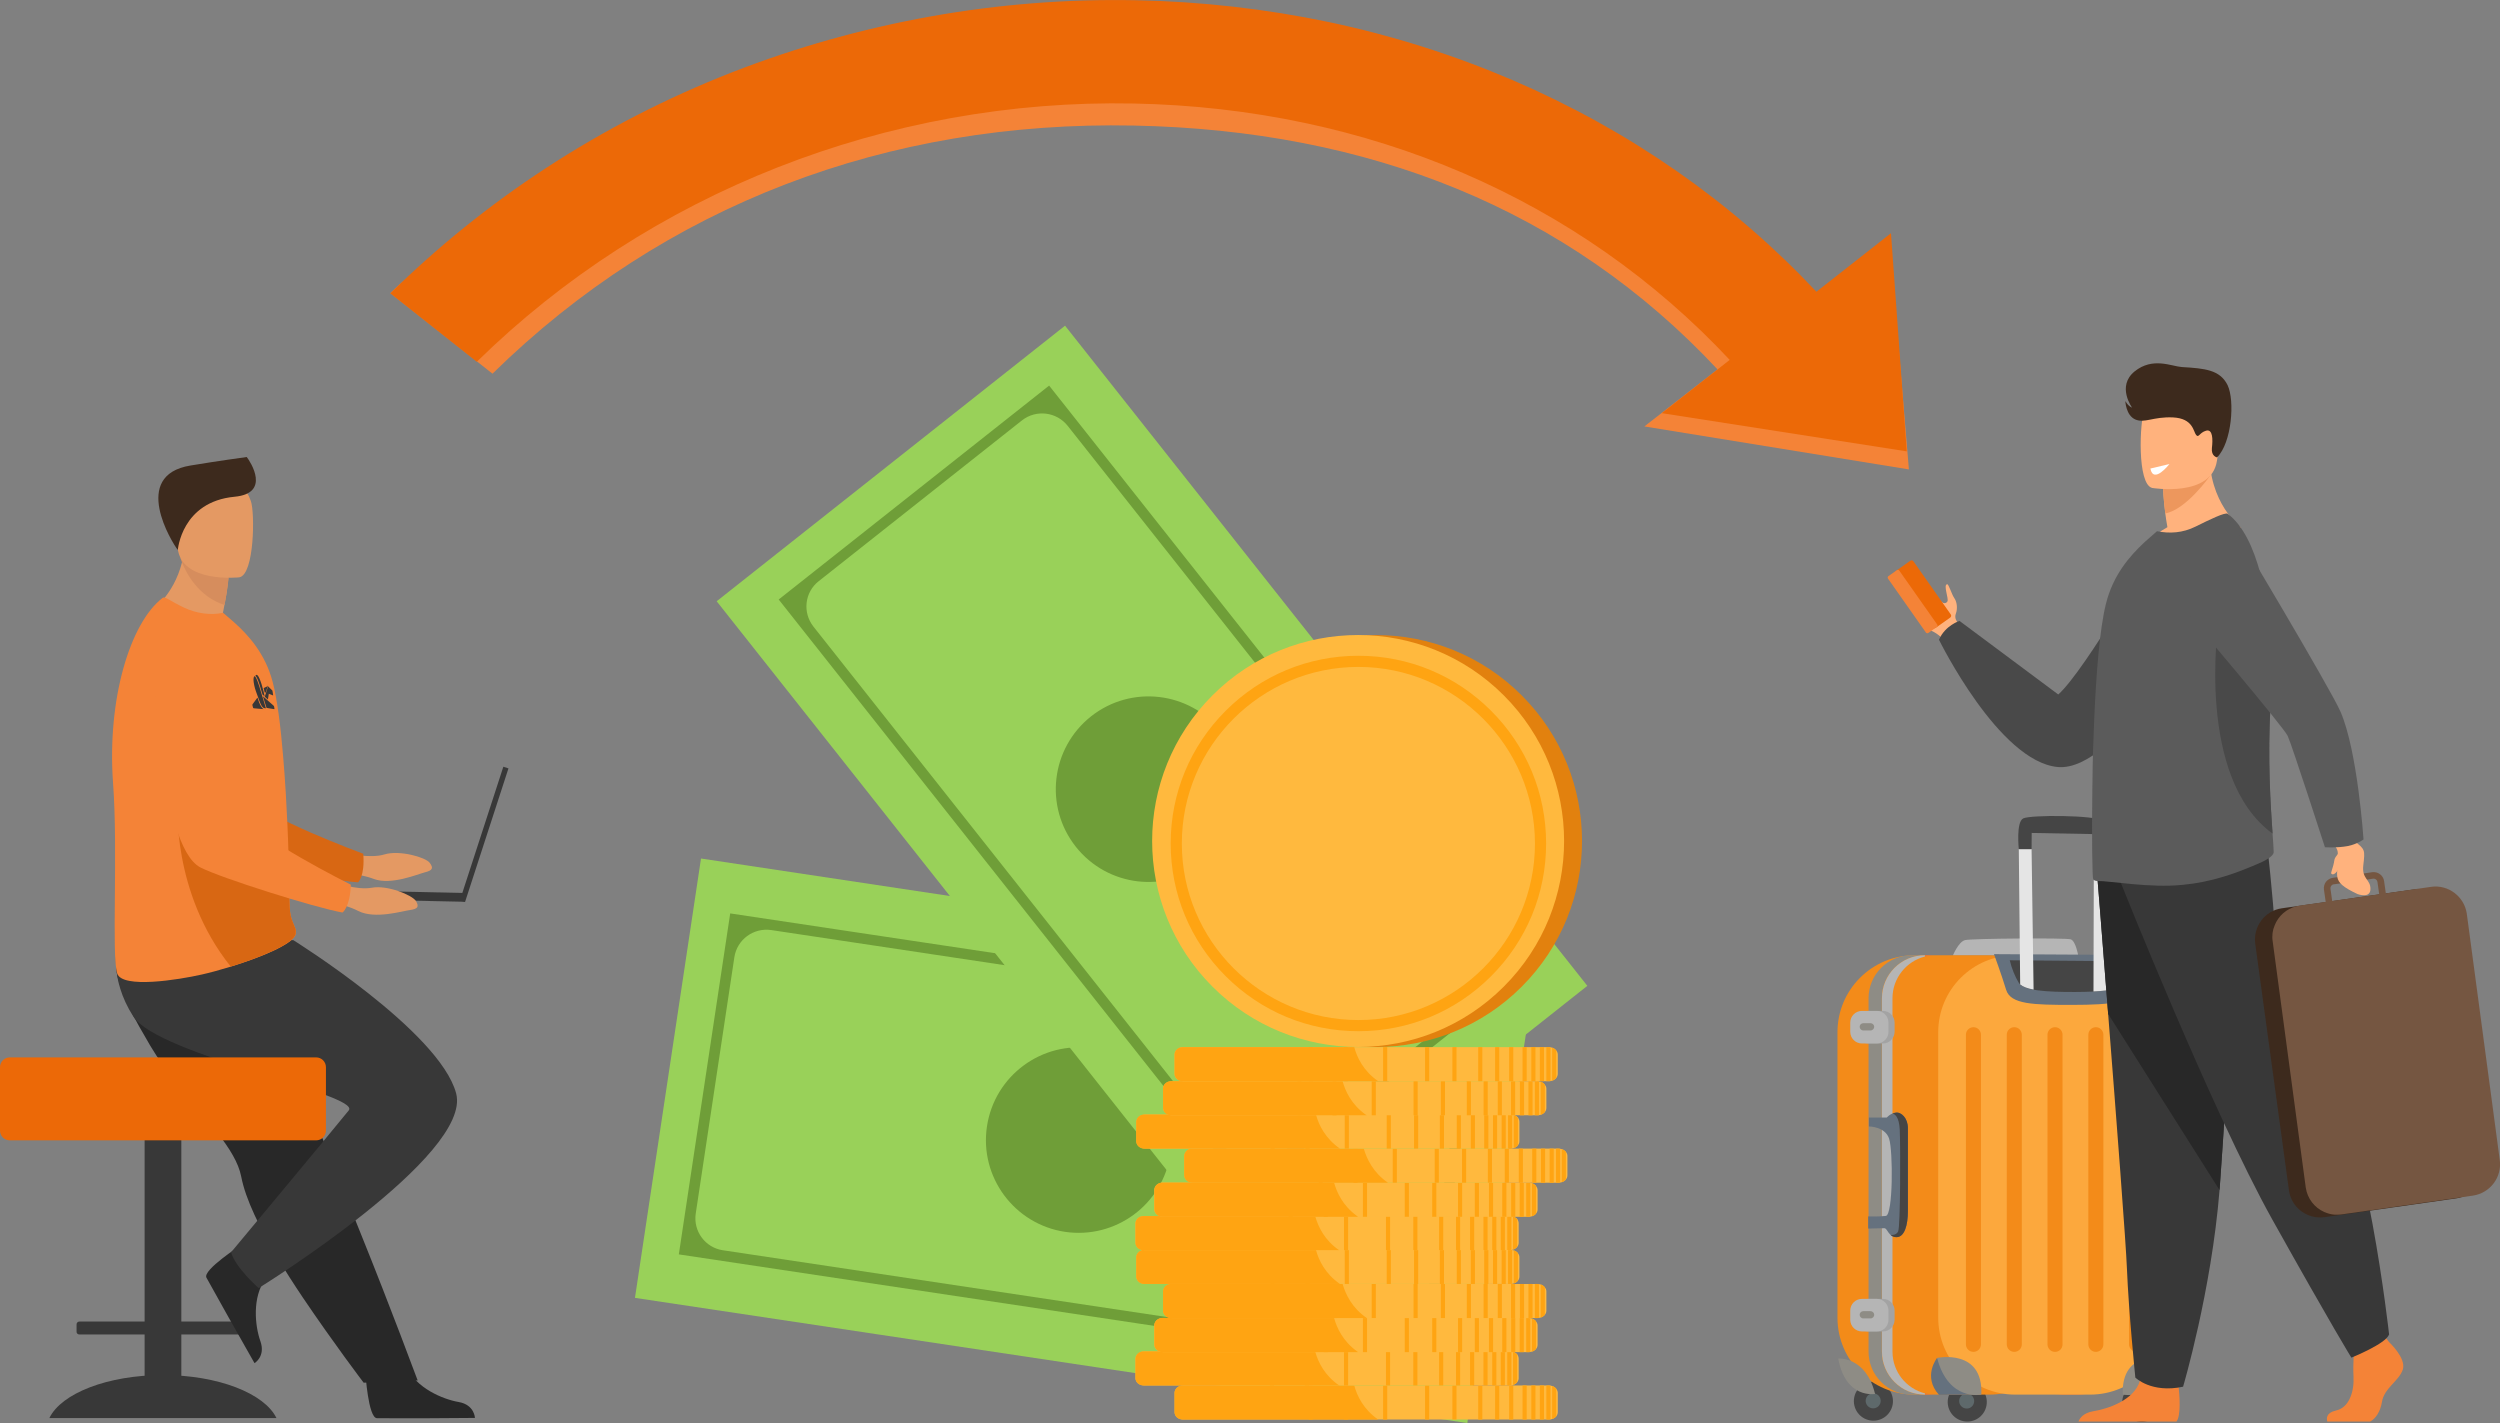 <svg xmlns="http://www.w3.org/2000/svg" xmlns:xlink="http://www.w3.org/1999/xlink" id="Layer_1" x="0px" y="0px" viewBox="0 0 1995 1135.6" style="enable-background:new 0 0 1995 1135.6;" xml:space="preserve"><rect x="0" y="0" width="1995" height="1135.6" fill="#808080" stroke="none"/> <style type="text/css"> .st0{fill:#F48337;} .st1{fill:#EC6907;} .st2{fill:#454545;} .st3{fill:#5E696B;} .st4{fill:#B5B5B5;} .st5{fill:#F38B19;} .st6{fill:#E6743C;} .st7{fill:#8E8C85;} .st8{fill:#FCA83D;} .st9{fill:#65717E;} .st10{fill:#E5E5E5;} .st11{fill:#A3A3A3;} .st12{fill:#FFB27D;} .st13{fill:#494949;} .st14{fill:#383838;} .st15{fill:#282828;} .st16{fill:#ED975D;} .st17{fill:#5B5B5B;} .st18{fill:#3D2A1D;} .st19{fill:#755641;} .st20{fill:#E49963;} .st21{fill:#D86713;} .st22{fill:#D68D5D;} .st23{fill:#99D159;} .st24{fill:#6F9E38;} .st25{fill:#FFB93E;} .st26{fill:#FFA412;} .st27{fill:#E2810E;} .st28{fill:#FFFFFF;} </style> <g> <g> <path class="st0" d="M393,298.2c137.5-135,315.4-201.9,511.7-198c187.2,3.7,345.9,66.2,465.9,194.6l-58.4,45.5l211.1,34.3 L1509,203.7l-59.5,46.7c-67.6-71.9-149-128.6-242.1-168.7c-46.8-20.1-96.2-35.8-147-46.5c-50.1-10.6-101.9-16.5-153.7-17.5 c-54.5-1.1-109.5,3.2-163.4,12.8c-54.4,9.7-108,24.7-159.1,44.7c-52.2,20.4-102.3,46.2-148.8,76.6c-44.5,29.1-86.1,45-123.9,82.1 L393,298.2z"></path> <path class="st1" d="M380.5,288.7c137.5-135,327.9-210,524.2-206.1c187.2,3.7,355.6,76.2,475.6,204.6l-54.2,42.5l195.5,30.5 L1509,186.1l-59.5,46.7c-67.6-71.9-149-128.6-242.1-168.7c-46.8-20.1-96.2-35.8-147-46.5C1010.3,7.1,958.5,1.2,906.7,0.2 C852.1-0.9,797.1,3.4,743.3,13c-54.4,9.7-108,24.7-159.1,44.7c-52.2,20.4-102.3,46.2-148.8,76.6c-44.5,29.1-86.1,62.6-123.9,99.8 L380.5,288.7z"></path> <g> <g> <ellipse transform="matrix(0.848 -0.53 0.53 0.848 -332.788 1076.817)" class="st2" cx="1709.2" cy="1118" rx="15.6" ry="15.6"></ellipse> <path class="st3" d="M1715.2,1118c0-3.3-2.7-6-6-6c-3.3,0-6,2.7-6,6s2.7,6,6,6C1712.5,1124.1,1715.2,1121.4,1715.2,1118z"></path> </g> <g> <ellipse transform="matrix(0.38 -0.925 0.925 0.38 -60.65 2145.663)" class="st2" cx="1569.4" cy="1118" rx="15.6" ry="15.6"></ellipse> <path class="st3" d="M1575.4,1118c0-3.3-2.7-6-6-6c-3.3,0-6,2.7-6,6s2.7,6,6,6C1572.7,1124.1,1575.4,1121.4,1575.4,1118z"></path> </g> <g> <ellipse transform="matrix(0.974 -0.226 0.226 0.974 -214.104 367.113)" class="st2" cx="1495.3" cy="1118" rx="15.6" ry="15.6"></ellipse> <ellipse transform="matrix(0.975 -0.221 0.221 0.975 -210.198 358.284)" class="st3" cx="1495.3" cy="1118" rx="6" ry="6"></ellipse> </g> <path class="st4" d="M1558.4,762.5c0,0,4.5-11,9.7-12.3s80.5-1.9,84.4-0.6c3.9,1.3,5.9,12.8,5.9,12.8L1558.4,762.5z"></path> <path class="st5" d="M1587.5,1112.9h-59.8c-33.9,0-61.4-27.5-61.4-61.4V823.7c0-33.9,27.5-61.4,61.4-61.4h59.8 c33.9,0,61.4,27.5,61.4,61.4v227.8C1649,1085.4,1621.5,1112.9,1587.5,1112.9z"></path> <g> <path class="st6" d="M1536.1,1112.9h8.4c-2.9,0-5.7-0.4-8.4-1V1112.9z"></path> <path class="st6" d="M1544.5,762.3h-8.4v1C1538.8,762.7,1541.6,762.3,1544.5,762.3z"></path> <path class="st7" d="M1501.7,1078.6v-282c0-19,15.4-34.3,34.3-34.3h-10.6c-19,0-34.3,15.4-34.3,34.3v282 c0,19,15.4,34.3,34.3,34.3h10.6C1517.1,1112.9,1501.7,1097.6,1501.7,1078.6z"></path> <path class="st6" d="M1658.5,762.3h-19c19,0,34.3,15.4,34.3,34.3v282c0,19-15.4,34.3-34.3,34.3h19c19,0,34.3-15.4,34.3-34.3 v-282C1692.8,777.7,1677.4,762.3,1658.5,762.3z"></path> <path class="st4" d="M1510.2,1078.6v-282c0-16,11-29.5,25.9-33.3v-1c-19,0-34.3,15.4-34.3,34.3v282c0,19,15.4,34.3,34.3,34.3v-1 C1521.2,1108.1,1510.2,1094.7,1510.2,1078.6z"></path> </g> <path class="st8" d="M1667.9,1112.9h-59.8c-33.9,0-61.4-27.5-61.4-61.4V823.7c0-33.9,27.5-61.4,61.4-61.4h59.8 c33.9,0,61.4,27.5,61.4,61.4v227.8C1729.3,1085.4,1701.8,1112.9,1667.9,1112.9z"></path> <path class="st9" d="M1591.2,761.4c0,0,5.9,16,9.7,28.5c3.6,11.6,21.6,12,52.5,12c32.9,0,47.5-2.4,48.9-11.2 c1.5-8.8-2.8-16.8-8.4-28.7L1591.2,761.4z"></path> <path class="st2" d="M1603.8,766.3c1.4,6.3,4.4,13.5,7.2,18c3.9,6.2,21.8,7.4,45.3,7.3c20.5-0.1,38-1.5,38-7.3 c0-5.8-8-17.3-8-17.3L1603.8,766.3z"></path> <path class="st10" d="M1622.8,789.7l-1.6-112.1H1611l1.1,108C1614.2,787.4,1617.9,788.8,1622.8,789.7z"></path> <path class="st10" d="M1681.4,790.3l-0.3-112.7h-10.2l-0.3,113.6C1674.6,791,1678.2,790.7,1681.4,790.3z"></path> <path class="st2" d="M1621.2,677.6H1611c0,0-2.3-21.5,3.5-24.5c5.8-2.9,56.7-2.8,64.8,2c3.8,2.3,1.8,22.5,1.8,22.5h-10.2l-0.7-12 l-48.9-0.9L1621.2,677.6z"></path> <path class="st11" d="M1502.6,832.7h-11.9c-5.1,0-9.3-4.2-9.3-9.3V816c0-5.1,4.2-9.3,9.3-9.3h11.9c5.1,0,9.3,4.2,9.3,9.3v7.4 C1511.8,828.5,1507.7,832.7,1502.6,832.7z"></path> <path class="st11" d="M1502.6,1062.5h-11.9c-5.1,0-9.3-4.2-9.3-9.3v-7.4c0-5.1,4.2-9.3,9.3-9.3h11.9c5.1,0,9.3,4.2,9.3,9.3v7.4 C1511.8,1058.4,1507.7,1062.5,1502.6,1062.5z"></path> <path class="st4" d="M1497.7,832.7h-11.9c-5.1,0-9.3-4.2-9.3-9.3V816c0-5.1,4.2-9.3,9.3-9.3h11.9c5.1,0,9.3,4.2,9.3,9.3v7.4 C1507,828.5,1502.8,832.7,1497.7,832.7z"></path> <path class="st4" d="M1497.7,1062.5h-11.9c-5.1,0-9.3-4.2-9.3-9.3v-7.4c0-5.1,4.2-9.3,9.3-9.3h11.9c5.1,0,9.3,4.2,9.3,9.3v7.4 C1507,1058.4,1502.8,1062.5,1497.7,1062.5z"></path> <path class="st7" d="M1492.7,1052.1h-5.8c-1.6,0-2.9-1.3-2.9-2.9l0,0c0-1.6,1.3-2.9,2.9-2.9h5.8c1.6,0,2.9,1.3,2.9,2.9l0,0 C1495.6,1050.8,1494.3,1052.1,1492.7,1052.1z"></path> <path class="st9" d="M1490.8,970.7v9.7c0,0,10.3-0.3,12.9-0.3c2.6,0,3.2,7.1,9.7,7.1s9.1-9.7,9.1-20.8s0-58.4,0-66.2 c0-7.8-5.2-13-9.7-12.3c-4.5,0.6-7.1,3.9-7.1,3.9h-14.3v7.1c0,0,12.9,0,16.1,9.7c3.2,9.7,3.2,61-2.6,61.7 C1499,971,1490.8,970.7,1490.8,970.7z"></path> <path class="st2" d="M1522.5,966.4c0-11,0-58.4,0-66.2s-5.2-13-9.7-12.3c-1,0.1-1.8,0.4-2.6,0.7c1.5,0.3,5.3,2.1,5.8,12.9 c0.6,13.6,0.6,77.3-1.3,81.2c-1.4,2.8-4.4,2.9-6,2.8c1.1,1,2.6,1.8,4.7,1.8C1519.9,987.2,1522.5,977.5,1522.5,966.4z"></path> <path class="st5" d="M1574.8,1078.8L1574.8,1078.8c-3.3,0-6-2.7-6-6V825.7c0-3.3,2.7-6,6-6l0,0c3.3,0,6,2.7,6,6v247.1 C1580.8,1076.1,1578.1,1078.8,1574.8,1078.8z"></path> <path class="st5" d="M1607.4,1078.8L1607.4,1078.8c-3.3,0-6-2.7-6-6V825.7c0-3.3,2.7-6,6-6l0,0c3.3,0,6,2.7,6,6v247.1 C1613.4,1076.1,1610.7,1078.8,1607.4,1078.8z"></path> <path class="st5" d="M1639.9,1078.8L1639.9,1078.8c-3.3,0-6-2.7-6-6V825.7c0-3.3,2.7-6,6-6l0,0c3.3,0,6,2.7,6,6v247.1 C1645.9,1076.1,1643.3,1078.8,1639.9,1078.8z"></path> <path class="st5" d="M1672.5,1078.8L1672.5,1078.8c-3.3,0-6-2.7-6-6V825.7c0-3.3,2.7-6,6-6l0,0c3.3,0,6,2.7,6,6v247.1 C1678.5,1076.1,1675.8,1078.8,1672.5,1078.8z"></path> <path class="st5" d="M1705,1078.8L1705,1078.8c-3.3,0-6-2.7-6-6V825.7c0-3.3,2.7-6,6-6l0,0c3.3,0,6,2.7,6,6v247.1 C1711,1076.1,1708.4,1078.8,1705,1078.8z"></path> <path class="st7" d="M1492.7,822.3h-5.8c-1.6,0-2.9-1.3-2.9-2.9l0,0c0-1.6,1.3-2.9,2.9-2.9h5.8c1.6,0,2.9,1.3,2.9,2.9l0,0 C1495.6,821,1494.3,822.3,1492.7,822.3z"></path> <path class="st9" d="M1545.8,1083.6c0,0-11.8,14.8,1.5,29.5l27.9-0.1L1545.8,1083.6z"></path> <path class="st7" d="M1545.8,1083.6c0,0,37-7.8,35.3,29.3C1581,1112.9,1554.9,1118.6,1545.8,1083.6z"></path> <path class="st7" d="M1466.9,1084.1c0,0,22.2-1.8,29.4,28.3C1496.3,1112.3,1472.9,1116.7,1466.9,1084.1z"></path> <path class="st7" d="M1729.3,1083.6c0,0-37-7.8-35.3,29.3C1694,1112.9,1720.2,1118.6,1729.3,1083.6z"></path> </g> <g> <g id="man_4_"> <path class="st12" d="M1524.1,479.5c3.6,9.6,9.7,20.7,16.2,23.4c7.3,3.1,10.4,7.6,10.4,7.6l5.9-3.4l7.1-4.1c0,0-0.2-0.8-0.5-2.1 c-0.3-1.3-0.9-3.1-1.6-5c0,0-2.2-2.8-0.8-6.3c1.3-3.5,1.1-8.9-1.2-12.2c-2.3-3.3-4.5-11.4-5.8-11.2c-3.3,0.6,1.6,11.7,0.2,13.8 c-1.3,1.9-2.9,1.2-3.2,1.1c0,0,0,0-0.1,0c-9.3-4.1-20.6-26.1-25.5-23.1C1523.3,459,1522.6,475.4,1524.1,479.5z"></path> <g> <path class="st1" d="M1556.3,492.8l-11.6,8.2c-0.8,0.6-2,0.4-2.5-0.4l-29.8-42.4c-0.6-0.8-0.4-2,0.4-2.5l11.6-8.2 c0.8-0.6,2-0.4,2.5,0.4l29.8,42.4C1557.3,491.1,1557.1,492.2,1556.3,492.8z"></path> <path class="st0" d="M1545.6,500.3l-6.8,4.8c-0.6,0.4-1.5,0.3-1.9-0.3l-30.3-43.1c-0.4-0.6-0.3-1.5,0.3-1.9l6.8-4.8 c0.6-0.4,1.5-0.3,1.9,0.3l30.3,43.1C1546.4,499,1546.2,499.9,1545.6,500.3z"></path> </g> <path class="st13" d="M1723.2,431.9c0,0-59.2,103.3-80.7,122.3l-78.8-58.7c0,0-11.4,3.5-16.4,15c0,0,47.8,97.4,94.9,101.6 c47.1,4.1,113.2-116.8,113.2-116.8L1723.2,431.9z"></path> <g> <path class="st0" d="M1857.2,1134.4h34.2c4.3-2.3,8.1-7.7,9.4-15.7c1.7-11,14-17,16.7-26c2.7-9-11-21.7-11-21.7l-2.3-3 l-2.4-3.1l-22.7,5.3c0,0-0.6,5.4-0.9,12.3c-0.2,5-0.4,10.7-0.1,15.8c0.7,12-3.4,25-14,27.3 C1856.1,1127.4,1856.5,1132,1857.2,1134.4z"></path> <path class="st0" d="M1658.6,1134.4h78.2c3.8-4.6,2.4-21.5,1.8-27.1c-0.1-1.1-0.2-1.8-0.2-1.8s-26.7-21.4-30.4-5 c-0.1,0.5-0.2,1-0.4,1.5c-4.6,15.3-25.4,22.3-37.3,24.2C1662.6,1127.5,1659.7,1131.6,1658.6,1134.4z"></path> <path class="st14" d="M1673.5,697.6c0,0,4.1,50.6,8.8,111.5c6.5,82.7,14.3,184.2,15,203.4c1.3,33.4,6.7,86.8,6.7,86.8 s12.7,12.7,38.1,7.3c0,0,22.6-76.3,29.1-156.9c0.1-1.3,0.2-2.7,0.3-4c6-82.1,15.4-255.1,15.4-255.1L1673.5,697.6z"></path> <path class="st15" d="M1673.5,697.6c0,0,4.1,50.6,8.8,111.5l88.9,140.6c0.1-1.3,0.2-2.7,0.3-4c6-82.1,15.4-255.1,15.4-255.1 L1673.5,697.6z"></path> <path class="st14" d="M1692.1,703.7c0,0,73.1,183.3,121.2,269.5c48.1,86.1,63.1,110.2,63.1,110.2s27.5-11,30.1-18.5 c0,0-18.4-166.3-50.6-206.9c-18.2-22.9-39.6-91.7-40.6-115.7c-1-24-6.5-71.6-6.5-71.6L1692.1,703.7z"></path> </g> <path class="st12" d="M1710.3,436.4c28.6,9,78-15.3,78-15.3s-26.3-19.8-25-60.9l-22.1,17.8l-15,12.1c0,0,0.1,7.1,1.7,19.6 c0.4,3.3,1,7,1.7,11C1717.3,427.4,1710.3,436.4,1710.3,436.4z"></path> <path class="st16" d="M1726.2,390.1c0,0,0.1,7.1,1.7,19.6c16.6-2.9,35.5-29.7,35.5-29.7c-8.5-2.4-15.9-2.9-22.2-2L1726.2,390.1z "></path> <path class="st12" d="M1717.5,389.4c0,0,47.2,7.8,51.6-21.6c4.4-29.5,13.5-48.3-16.4-54.6c-29.9-6.3-37.5,4.1-41.4,13.6 S1705.3,386.6,1717.5,389.4z"></path> <path class="st17" d="M1670.4,701.9c0.9,0.7,1.9,1.1,3,1.1c10.7-0.1,42,5.8,68.5,3.1c22.3-2.1,42.1-8.8,63.3-18.3 c2.8-1.3,9.3-4.7,9.2-7.9c-0.1-3.4-0.4-8.4-0.9-14.7c-1.5-21.9-4.1-59.6-1.6-103c0.5-8.1,0.7-16.1,0.7-24 c0.2-58.9-11.5-110.7-34.9-128.2c-2-1.4-14.3,4.6-25.6,10.2c-10.4,5.2-20.9,5.7-30.8,3.7l-9.9,8.7c-12,11.2-25.2,26.3-30.9,49.4 c-4.9,19.6-7.7,55-9.3,91.6c-0.7,16.6-1.3,33.3-1.4,49.2v0.6c-0.1,1.6-0.1,3.3-0.1,4.9C1669.1,669,1669.7,701.3,1670.4,701.9z"></path> <path class="st13" d="M1813.5,665.2c-1.5-21.9-4.1-59.6-1.6-103c0.5-8.1,0.7-16.1,0.7-24c-9.8-23.7-17.8-40.9-17.8-40.9h-24.6 C1770.2,497.3,1752.2,620.7,1813.5,665.2z"></path> <g> <path class="st18" d="M1960.1,956.3l-105.1,15c-13.7,1.9-26.5-7.6-28.4-21.3l-26.9-196.8c-1.9-13.7,7.6-26.5,21.3-28.4 l105.1-15c13.7-1.9,26.5,7.6,28.4,21.3l26.9,196.8C1983.4,941.6,1973.8,954.4,1960.1,956.3z"></path> <path class="st19" d="M1813.6,751.2l26.4,196.5c1.3,8.9,7.1,16.1,14.8,19.5c2.6,1.1,5.3,1.9,8.2,2.1c0,0,3.6,0.1,5.5-0.2 l104.9-15c13.7-2,23.4-14.8,21.4-28.5l-26.3-196.5c-2-13.7-14.8-23.4-28.5-21.4l-36.1,5.2l-1.4-9.8c-0.6-4.5-4.9-7.7-9.4-7.1 l-4,0.6l-22,3.1l-5.5,0.8c-2.2,0.3-4.1,1.5-5.5,3.2c-1.3,1.8-1.9,4-1.6,6.2l1.4,9.8l-20.9,3c-0.8,0.1-1.6,0.3-2.4,0.5 c0,0,0,0,0,0h0c-8.1,2-14.5,7.8-17.4,15.2v0C1813.5,742.3,1812.9,746.7,1813.6,751.2z M1898.6,713.6l-37.5,5.4l-1.4-9.8 c-0.2-1.7,0.9-3.3,2.6-3.5l9.4-1.3l17.3-2.5l4.7-0.7c0.3,0,0.6,0,0.9,0c1.3,0.2,2.4,1.2,2.6,2.6L1898.6,713.6z"></path> </g> <path class="st12" d="M1859.8,669.5c0,0,5.5,7.4,5.7,10.3c1.5,19.9-7.6,22.7,15.9,33.7c0,0,10.1,3.8,10.2-4 c0.2-7.8-7-7.9-5.7-18.9c1.5-12.6,1.4-12.7-6.9-19.3l-5.5-9.1L1859.8,669.5z"></path> <path class="st17" d="M1873.8,675.1c-8.9,1.7-18.5,1-18.5,1s-26.3-81.4-29.7-88.8c-3.4-7.4-78.2-95.4-78.2-95.4l31.2-78 c0,0,81,135.2,89.2,154.2c13.6,31.4,18.3,101.8,18.3,101.8S1880.8,673.7,1873.8,675.1z"></path> <path class="st18" d="M1769.2,365c0,0-4.8-0.8-4.1-7.5c0.8-6.7,0.8-15.4-4.7-13.8c-5.4,1.6-5.7,6-7.9,3.4s-2.3-13.2-18.4-14 c-16.1-0.7-22.7,4.9-30.2,1.6c-7.5-3.3-7.9-14.7-7.9-14.7s2.1,4.1,5.4,5.3c0,0-12.5-17.1,2-28.9c14.5-11.7,29.3-4.1,37.7-3.5 c18.5,1.1,30.4,2.2,36.5,14.4C1783.5,319.6,1781,353.3,1769.2,365z"></path> <path class="st12" d="M1868.5,678.2c0,0-5.3,5.5-5.6,7.8c-1.1,7.4-3.5,10.6-2.3,11.4c2.6,1.7,6-3.8,7.6-8.7 C1869.8,683.8,1868.5,678.2,1868.5,678.2z"></path> </g> </g> <g> <g> <path class="st20" d="M276,680.6c0,0,18.9,4.9,30.9,1.2c12-3.6,32.7,2.3,36,6.7c3.3,4.4,2.1,6.1-3.8,7.6 c-5.9,1.5-27,10.5-40.8,5.3c-13.8-5.2-31.9-5.4-31.9-5.4L276,680.6z"></path> <path class="st21" d="M112.6,516.4c0,0,21.2,150.9,56.4,164.4c17.3,6.7,94,21.8,116.7,23.3c0,0,5.6-4.5,4.2-22.8 c0,0-80.3-29.5-91.7-45.5c-17-23.9,10.5-97.5-10.8-119.9C166.1,493.4,130.2,483.8,112.6,516.4z"></path> </g> <path class="st14" d="M123.8,1114.7h12.5c4.6,0,8.4-3.8,8.4-8.4V866.2c0-4.6-3.8-8.4-8.4-8.4h-12.5c-4.6,0-8.4,3.8-8.4,8.4v240.1 C115.3,1110.9,119.1,1114.7,123.8,1114.7z"></path> <path class="st14" d="M39.4,1131.6c9.5-19.7,46.5-34.3,90.6-34.3s81.1,14.7,90.6,34.3H39.4z"></path> <path class="st14" d="M63.3,1064.9h133.5c1.2,0,2.2-1,2.2-2.2v-5.9c0-1.2-1-2.2-2.2-2.2H63.3c-1.2,0-2.2,1-2.2,2.2v5.9 C61,1063.9,62,1064.9,63.3,1064.9z"></path> <path class="st15" d="M119.8,834.3c6.2,10.5,13.4,20.3,20.7,29.7c22.8,28.8,47.7,52.6,52,75c0.9,4.5,2.2,9.3,4,14.4 c1.8,5.1,4,10.5,6.6,16.1c9.7,21,24.2,44.6,38.6,66c25,37,48.5,67.9,48.5,67.9l43.1-1.8c-1.7-4.3-20.5-55.5-45.7-117.9 c-10.2-25.4-21.1-52.3-31.5-78.4c-1.4-3.5-2.8-6.9-4.2-10.4c-3.2-8-6.4-15.8-9.4-23.4c-23.6-58.7-42.4-105.4-42.4-105.4 s-94.4-35.7-104.2-12.6C87.9,772.6,94.4,791.3,119.8,834.3z"></path> <path class="st15" d="M291.6,1095.6c0,0,2.2,35.6,9.1,36.1c0.9,0.1,34.9,0.1,34.9,0.1l43.4-0.3c0,0-0.3-10.5-13-12.7 c-12.7-2.2-33.9-11.1-41.6-27.9C316.3,1073.3,291.6,1095.6,291.6,1095.6z"></path> <path class="st15" d="M191.8,994c0,0-30,19.3-27.1,25.5c0.4,0.8,17,30.5,17,30.5l21.4,37.8c0,0,9-5.3,4.7-17.5 c-4.3-12.1-6.8-35,4.1-49.9C223.3,1004.8,191.8,994,191.8,994z"></path> <path class="st14" d="M234,750.2c0,0,116.8,72.7,130,122.3c13.2,49.6-157.6,155.4-157.6,155.4s-18.7-16.5-22-28.6 c0,0,77.2-92.5,93.9-113.2c10.3-12.7-152.1-44.1-171.9-74.9c-19.8-30.9-12.7-56.8-12.7-56.8L234,750.2z"></path> <path class="st1" d="M7.8,910h244.5c4.3,0,7.8-3.5,7.8-7.8v-50.6c0-4.3-3.5-7.8-7.8-7.8H7.8c-4.3,0-7.8,3.5-7.8,7.8v50.6 C0,906.5,3.5,910,7.8,910z"></path> <path class="st20" d="M177.6,490.6c11.6,7.2,18,16.4,18,16.4c-28.4,7.3-75.4-19-75.4-19s18.3-12.3,25-39.2 c0.3-1.4,0.7-2.8,0.9-4.2c0.9-4.5,1.4-9.5,1.5-14.8l13,11.7l21.7,19.4c0,0-0.5,8.1-3.2,21.9C178.7,485.2,178.2,487.8,177.6,490.6 z"></path> <path class="st0" d="M90.2,624.6c4.1,54.7-1.3,137.8,3.3,152.2c4,12.4,49.3,5,67.4,0.9c6.7-1.5,14.8-3.7,23.2-6.3 c23.4-7.2,48.8-17.6,51.6-25.2c0.1-0.3,0.2-0.6,0.3-0.9c0.3-1.1,0.2-2.2,0-3.2c-0.9-3.9-4.4-8.1-4.8-17.8 c-0.5-10.8-0.4-23.5-0.8-37.2c0-1.5,0-3.2-0.2-4.8l0-0.6c0-0.3,0-0.6,0-0.9c-0.4-15.3-1.2-31.3-2.1-47.2 c-0.6-10-1.3-19.9-2.1-29.4c-2-24.5-4.8-46.3-8.4-60c-5.9-22.4-19-37.1-31-47.8l-8.6-7.4c-9.6,2.1-21,0.7-31.3-4.2 c-11.1-5.3-15-9.1-16.9-7.7C103.9,496.9,85.4,557.7,90.2,624.6z"></path> <path class="st21" d="M184.1,771.3c23.4-7.2,48.8-17.6,51.6-25.2c0.1-0.3,0.2-0.6,0.3-0.9c0-1.1,0-2.1,0-3.2 c-0.9-3.9-4.4-8.1-4.8-17.8c-0.5-10.8-0.4-23.5-0.8-37.2c0-1.5,0-3.2-0.2-4.8l0-0.6c0-0.3,0-0.6,0-0.9l-88.3-40 C141.7,640.7,136.6,711.9,184.1,771.3z"></path> <path class="st22" d="M182.4,460.9c0,0-0.5,8.1-3.2,21.9c-21.2-6.8-30.8-26-34-34.1c-0.9-2.3-1.3-3.7-1.3-3.7s0.8-0.2,2.2-0.5 c3-0.6,8.6-1.8,14.6-3.1L182.4,460.9z"></path> <path class="st20" d="M191,460.7c0,0-46.5,5.2-49.3-23.8c-2.8-29-10.7-47.9,18.8-52.4c29.6-4.6,36.4,5.9,39.7,15.4 C203.5,409.3,203,458.6,191,460.7z"></path> <path class="st18" d="M141.9,438.9c0,0,2.9-38.5,45.3-42.5c29-2.7,12.8-27.7,9.7-31.7c0,0-22.2,3-45,6.8 C104.1,379.4,137.2,432.9,141.9,438.9z"></path> <g> <rect x="384.2" y="609.7" transform="matrix(-0.951 -0.309 0.309 -0.951 548.091 1418.33)" class="st14" width="4.3" height="112.1"></rect> <rect x="253.5" y="711.4" transform="matrix(-1 -2.135024e-02 2.135024e-02 -1 609.305 1436.429)" class="st14" width="117.6" height="7"></rect> </g> <g> <path class="st20" d="M266.2,703.8c0,0,18.2,6.9,30.6,4.6c12.3-2.3,32.2,5.9,35.1,10.6c2.8,4.7,1.4,6.3-4.7,7.2 c-6.1,0.8-28,7.5-41.2,0.8c-13.2-6.7-31.1-8.9-31.1-8.9L266.2,703.8z"></path> <path class="st0" d="M122,522.6c0,0,4.5,152.3,37.9,169.6c16.5,8.5,91,32,113.4,36c0,0,6-3.9,6.7-22.2c0,0-76.6-38.2-86.1-55.4 c-14.2-25.6,21.2-95.7,2.5-120.4C177.7,505.7,143.1,492.1,122,522.6z"></path> </g> </g> </g> </g> <g> <g> <polygon class="st23" points="1223.7,785.1 1170.9,1135.6 703.6,1065.3 703.6,1065.3 506.7,1035.7 559.4,685.1 927.1,740.5 "></polygon> <g> <path class="st24" d="M1179.8,818.6l-41,272.2l-597.1-89.8l41-272.1L1179.8,818.6z M1135.6,1056.1l30.9-205.2 c2.1-13.9-7.5-26.9-21.4-29l-529.6-79.7c-14.2-2.1-27.4,7.6-29.5,21.8l-30.8,204.4c-2.1,14.1,7.6,27.2,21.6,29.3l529.9,79.7 C1120.6,1079.5,1133.5,1069.9,1135.6,1056.1z"></path> </g> <path class="st24" d="M849.8,983c-40.4-6.1-68.3-43.8-62.2-84.2c6.1-40.4,43.8-68.3,84.2-62.2c40.4,6.1,68.3,43.8,62.2,84.2 C927.9,961.2,890.2,989,849.8,983z"></path> </g> <g> <polygon class="st23" points="1266.7,786.7 988.7,1006.7 695.5,636 695.5,636 571.9,479.8 849.9,259.9 1080.6,551.5 "></polygon> <g> <path class="st24" d="M1211.8,781.2L995.9,951.9L621.4,478.4l215.8-170.7L1211.8,781.2z M1017.2,924.4L1180,795.6 c11-8.7,12.9-24.8,4.2-35.8l-332.2-420c-8.9-11.2-25.2-13.2-36.5-4.3L653.3,463.8c-11.2,8.8-13,25-4.2,36.2l332.5,420.3 C990.3,931.2,1006.2,933.1,1017.2,924.4z"></path> </g> <path class="st24" d="M858.5,675.7c-25.4-32.1-19.9-78.6,12.1-104c32.1-25.4,78.6-19.9,104,12.1c25.4,32.1,19.9,78.6-12.1,104 C930.4,713.2,883.9,707.8,858.5,675.7z"></path> </g> <g> <g> <path class="st25" d="M1243.1,1111.5v15.4c0,1.2-0.4,2.4-1.2,3.3c-0.8,1-2,1.8-3.3,2.2c-0.4,0.1-0.8,0.2-1.3,0.3 c-0.4,0.1-0.8,0.1-1.2,0.1H944.3c-3.8,0-6.9-2.5-7-5.6c0-0.1,0-0.2,0-0.3v-15.4c0-0.1,0-0.2,0-0.3c0.2-3.1,3.3-5.6,7-5.6H1236 c0.4,0,0.8,0,1.2,0.1c0.4,0.1,0.9,0.2,1.3,0.3c1.4,0.4,2.5,1.2,3.3,2.2C1242.6,1109.2,1243.1,1110.3,1243.1,1111.5z"></path> <path class="st26" d="M1099.8,1132.8H943.6c-3.4,0-6.1-2.5-6.3-5.6c0-0.1,0-0.2,0-0.3v-15.4c0-0.1,0-0.2,0-0.3 c0.2-3.1,2.9-5.6,6.3-5.6h137.1C1082.8,1113.6,1088,1124.7,1099.8,1132.8z"></path> <g> <rect x="1204.3" y="1105.6" class="st26" width="3.3" height="27.2"></rect> <rect x="1193.1" y="1105.6" class="st26" width="3.3" height="27.2"></rect> <rect x="1179.6" y="1105.6" class="st26" width="3.3" height="27.2"></rect> <rect x="1159" y="1105.6" class="st26" width="3.3" height="27.2"></rect> <rect x="1137.2" y="1105.6" class="st26" width="3.3" height="27.2"></rect> <rect x="1103.7" y="1105.6" class="st26" width="3.3" height="27.2"></rect> <rect x="1072.4" y="1105.6" class="st26" width="3.3" height="27.2"></rect> <rect x="1044.4" y="1105.6" class="st26" width="3.3" height="27.2"></rect> <rect x="1215" y="1105.6" class="st26" width="3.3" height="27.2"></rect> <rect x="1222" y="1105.6" class="st26" width="3.3" height="27.2"></rect> <rect x="1228.8" y="1105.6" class="st26" width="3.3" height="27.2"></rect> <path class="st26" d="M1237.3,1105.7v27c-0.4,0.1-0.8,0.1-1.2,0.1h-2.1v-27.2h2.1C1236.5,1105.6,1236.9,1105.6,1237.3,1105.7z"></path> <path class="st26" d="M1241.9,1108.2v22c-0.8,1-2,1.8-3.3,2.2V1106C1239.9,1106.4,1241.1,1107.2,1241.9,1108.2z"></path> </g> </g> <g> <path class="st25" d="M1211.9,1084.3v15.4c0,1.2-0.4,2.4-1.2,3.3c-0.8,1-2,1.8-3.3,2.2c-0.4,0.1-0.8,0.2-1.3,0.3 c-0.4,0.1-0.8,0.1-1.2,0.1H913.1c-3.8,0-6.9-2.5-7-5.6c0-0.1,0-0.2,0-0.3v-15.4c0-0.1,0-0.2,0-0.3c0.2-3.1,3.3-5.6,7-5.6h291.7 c0.2,0,0.4,0,0.6,0c0.1,0,0.2,0,0.2,0c0.1,0,0.2,0,0.3,0c0.1,0,0.1,0,0.2,0c0.4,0.1,0.9,0.2,1.3,0.3c0.1,0,0.1,0,0.2,0.1 c0.1,0,0.1,0,0.2,0.1c0.1,0,0.2,0.1,0.4,0.1c0.1,0,0.1,0.1,0.2,0.1c0.1,0,0.1,0.1,0.2,0.1c0.1,0.1,0.2,0.1,0.3,0.2 c0.1,0.1,0.2,0.1,0.4,0.2c0.1,0.1,0.2,0.1,0.3,0.2c0,0,0,0,0,0c0.1,0,0.1,0.1,0.2,0.1c0.2,0.1,0.4,0.3,0.5,0.4 c0.1,0,0.1,0.1,0.1,0.1c0,0,0.1,0.1,0.1,0.1c0.1,0.1,0.2,0.2,0.3,0.3C1211.5,1081.9,1211.9,1083.1,1211.9,1084.3z"></path> <path class="st26" d="M1068.7,1105.6H912.4c-3.4,0-6.1-2.5-6.3-5.6c0-0.1,0-0.2,0-0.3v-15.4c0-0.1,0-0.2,0-0.3 c0.2-3.1,2.9-5.6,6.3-5.6h137.1c0.1,0.2,0.1,0.4,0.2,0.7C1051.9,1087,1057.1,1097.7,1068.7,1105.6z"></path> <g> <rect x="1173.1" y="1078.4" class="st26" width="3.3" height="27.2"></rect> <rect x="1161.9" y="1078.4" class="st26" width="3.3" height="27.2"></rect> <rect x="1148.4" y="1078.4" class="st26" width="3.3" height="27.2"></rect> <rect x="1127.8" y="1078.4" class="st26" width="3.3" height="27.2"></rect> <rect x="1106" y="1078.4" class="st26" width="3.3" height="27.2"></rect> <rect x="1072.5" y="1078.4" class="st26" width="3.3" height="27.2"></rect> <rect x="1041.2" y="1078.4" class="st26" width="3.3" height="27.2"></rect> <rect x="1013.3" y="1078.4" class="st26" width="3.3" height="27.2"></rect> <rect x="1183.8" y="1078.4" class="st26" width="3.3" height="27.2"></rect> <rect x="1190.8" y="1078.4" class="st26" width="3.3" height="27.2"></rect> <rect x="1197.6" y="1078.4" class="st26" width="3.3" height="27.2"></rect> <path class="st26" d="M1206.1,1078.5v27c-0.4,0.1-0.8,0.1-1.2,0.1h-2.1v-27.2h2.1C1205.3,1078.4,1205.7,1078.4,1206.1,1078.5z"></path> <path class="st26" d="M1210.7,1081v22c-0.8,1-2,1.8-3.3,2.2v-26.4C1208.7,1079.2,1209.9,1080,1210.7,1081z"></path> </g> </g> <g> <path class="st25" d="M1227,1057.7v15.4c0,1.2-0.4,2.4-1.2,3.3c-0.8,1-2,1.8-3.3,2.2c-0.4,0.1-0.8,0.2-1.3,0.3 c-0.4,0.1-0.8,0.1-1.2,0.1H928.2c-1.2,0-2.3-0.2-3.3-0.7c-2.1-0.9-3.5-2.7-3.8-4.7c0-0.1,0-0.2,0-0.3c0-0.1,0-0.2,0-0.3v-15.4 c0-0.1,0-0.2,0-0.3c0.2-3.1,3.3-5.6,7-5.6h291.7c0.4,0,0.8,0,1.2,0.1c0.4,0.1,0.9,0.2,1.3,0.3c1.4,0.4,2.5,1.2,3.3,2.2 C1226.5,1055.4,1227,1056.5,1227,1057.7z"></path> <path class="st26" d="M1083.7,1079H927.5c-1,0-2-0.2-2.9-0.7c-1.8-0.9-3.2-2.7-3.4-4.7c0-0.1,0-0.2,0-0.3c0-0.1,0-0.2,0-0.3 v-15.4c0-0.1,0-0.2,0-0.3c0.2-3.1,2.9-5.6,6.3-5.6h137.1c2.1,7.8,7,18.5,18.2,26.6C1083.1,1078.6,1083.4,1078.8,1083.7,1079z"></path> <g> <rect x="1188.2" y="1051.8" class="st26" width="3.3" height="27.2"></rect> <rect x="1176.9" y="1051.8" class="st26" width="3.3" height="27.2"></rect> <rect x="1163.5" y="1051.8" class="st26" width="3.3" height="27.2"></rect> <rect x="1142.9" y="1051.8" class="st26" width="3.3" height="27.2"></rect> <rect x="1121" y="1051.8" class="st26" width="3.3" height="27.2"></rect> <rect x="1087.6" y="1051.8" class="st26" width="3.3" height="27.2"></rect> <rect x="1056.3" y="1051.8" class="st26" width="3.3" height="27.2"></rect> <rect x="1028.3" y="1051.8" class="st26" width="3.3" height="27.2"></rect> <rect x="1198.8" y="1051.8" class="st26" width="3.3" height="27.2"></rect> <rect x="1205.9" y="1051.8" class="st26" width="3.3" height="27.2"></rect> <rect x="1212.7" y="1051.8" class="st26" width="3.3" height="27.2"></rect> <path class="st26" d="M1221.2,1051.9v27c-0.4,0.1-0.8,0.1-1.2,0.1h-2.1v-27.2h2.1C1220.3,1051.8,1220.8,1051.8,1221.2,1051.9z"></path> <path class="st26" d="M1225.8,1054.4v22c-0.8,1-2,1.8-3.3,2.2v-26.4C1223.8,1052.7,1225,1053.4,1225.8,1054.4z"></path> </g> </g> <g> <path class="st25" d="M1234,1030.5v15.4c0,1.2-0.4,2.4-1.2,3.3c-0.8,1-2,1.8-3.3,2.2c-0.4,0.1-0.8,0.2-1.3,0.3 c-0.4,0.1-0.8,0.1-1.2,0.1H935.2c-3.8,0-6.9-2.5-7-5.6c0-0.1,0-0.2,0-0.3v-15.4c0-0.1,0-0.2,0-0.3c0.2-2.9,2.8-5.2,6.2-5.6 c0.3,0,0.5,0,0.8,0h291.7c0.4,0,0.8,0,1.2,0.1c0.4,0.1,0.9,0.2,1.3,0.3c1.4,0.4,2.5,1.2,3.3,2.2 C1233.5,1028.1,1234,1029.3,1234,1030.5z"></path> <path class="st26" d="M1090.7,1051.8H934.4c-3.4,0-6.1-2.5-6.3-5.6c0-0.1,0-0.2,0-0.3v-15.4c0-0.1,0-0.2,0-0.3 c0.2-2.9,2.5-5.2,5.5-5.6c0.2,0,0.5,0,0.7,0h137.1c0,0,0,0,0,0C1073.7,1032.6,1078.8,1043.7,1090.7,1051.8z"></path> <g> <rect x="1195.2" y="1024.6" class="st26" width="3.3" height="27.2"></rect> <rect x="1183.9" y="1024.6" class="st26" width="3.3" height="27.2"></rect> <rect x="1170.5" y="1024.6" class="st26" width="3.3" height="27.2"></rect> <rect x="1149.8" y="1024.6" class="st26" width="3.3" height="27.2"></rect> <rect x="1128" y="1024.6" class="st26" width="3.3" height="27.2"></rect> <rect x="1094.6" y="1024.6" class="st26" width="3.3" height="27.2"></rect> <rect x="1063.3" y="1024.6" class="st26" width="3.3" height="27.2"></rect> <rect x="1035.3" y="1024.6" class="st26" width="3.3" height="27.2"></rect> <rect x="1205.8" y="1024.6" class="st26" width="3.3" height="27.2"></rect> <rect x="1212.9" y="1024.6" class="st26" width="3.3" height="27.2"></rect> <rect x="1219.7" y="1024.6" class="st26" width="3.3" height="27.2"></rect> <path class="st26" d="M1228.1,1024.7v27c-0.4,0.1-0.8,0.1-1.2,0.1h-2.1v-27.2h2.1C1227.3,1024.6,1227.7,1024.6,1228.1,1024.7z"></path> <path class="st26" d="M1232.8,1027.2v22c-0.8,1-2,1.8-3.3,2.2V1025C1230.8,1025.4,1231.9,1026.2,1232.8,1027.2z"></path> </g> </g> <g> <path class="st25" d="M1212.5,1003.3v15.4c0,1.2-0.4,2.4-1.2,3.3c-0.8,1-2,1.8-3.3,2.2c-0.4,0.1-0.8,0.2-1.3,0.3 c-0.1,0-0.3,0-0.4,0.1c-0.1,0-0.2,0-0.2,0c-0.1,0-0.2,0-0.2,0c-0.1,0-0.2,0-0.4,0H913.8c-3.8,0-6.9-2.5-7-5.6c0-0.1,0-0.2,0-0.3 v-15.4c0-0.1,0-0.2,0-0.3c0-0.1,0-0.2,0-0.2c0.3-2.5,2.5-4.6,5.3-5.2c0.1,0,0.1,0,0.2,0c0.5-0.1,1-0.1,1.5-0.1h291.7 c0.2,0,0.4,0,0.6,0c0.1,0,0.2,0,0.3,0h0c0.1,0,0.2,0,0.3,0c0.4,0.1,0.9,0.2,1.3,0.3c1.4,0.4,2.5,1.2,3.3,2.2 C1212.1,1001,1212.5,1002.1,1212.5,1003.3z"></path> <path class="st26" d="M1069.3,1024.6H913c-3.4,0-6.1-2.5-6.3-5.6c0-0.1,0-0.2,0-0.3v-15.4c0-0.1,0-0.2,0-0.3c0-0.1,0-0.2,0-0.2 c0.3-2.6,2.3-4.7,4.9-5.2c0.1,0,0.2,0,0.3-0.1c0.4-0.1,0.7-0.1,1.1-0.1h137.1c0,0.1,0,0.1,0.1,0.2 C1052.3,1005.6,1057.5,1016.5,1069.3,1024.6C1069.2,1024.6,1069.3,1024.6,1069.3,1024.6z"></path> <g> <rect x="1173.7" y="997.4" class="st26" width="3.3" height="27.2"></rect> <rect x="1162.5" y="997.4" class="st26" width="3.3" height="27.2"></rect> <rect x="1149" y="997.4" class="st26" width="3.3" height="27.2"></rect> <rect x="1128.4" y="997.4" class="st26" width="3.3" height="27.2"></rect> <rect x="1106.6" y="997.4" class="st26" width="3.3" height="27.2"></rect> <rect x="1073.1" y="997.4" class="st26" width="3.3" height="27.2"></rect> <rect x="1041.8" y="997.4" class="st26" width="3.3" height="27.2"></rect> <rect x="1013.9" y="997.4" class="st26" width="3.3" height="27.2"></rect> <rect x="1184.4" y="997.4" class="st26" width="3.3" height="27.2"></rect> <rect x="1191.4" y="997.4" class="st26" width="3.3" height="27.2"></rect> <rect x="1198.3" y="997.4" class="st26" width="3.3" height="27.2"></rect> <path class="st26" d="M1206.7,997.5v27c-0.4,0.1-0.8,0.1-1.2,0.1h-2.1v-27.2h2.1C1205.9,997.4,1206.3,997.4,1206.7,997.5z"></path> <path class="st26" d="M1211.3,1000v22c-0.8,1-2,1.8-3.3,2.2v-26.4C1209.3,998.2,1210.5,999,1211.3,1000z"></path> </g> </g> <g> <path class="st25" d="M1211.9,976.3v15.4c0,1.2-0.4,2.4-1.2,3.3c-0.8,1-2,1.8-3.3,2.2c-0.3,0.1-0.7,0.2-1,0.3h0 c-0.1,0-0.2,0-0.3,0c-0.4,0.1-0.8,0.1-1.2,0.1H913.1c-0.3,0-0.6,0-0.9-0.1c-0.1,0-0.2,0-0.3,0c-3.2-0.5-5.6-2.8-5.8-5.5 c0-0.1,0-0.2,0-0.3v-15.4c0-0.1,0-0.2,0-0.3c0.2-3.1,3.3-5.6,7-5.6h291.7c0.2,0,0.4,0,0.6,0c0.1,0,0.2,0,0.2,0c0.1,0,0.2,0,0.3,0 c0.1,0,0.1,0,0.2,0c0.4,0.1,0.9,0.2,1.3,0.3c0.1,0,0.1,0,0.2,0.1c0.1,0,0.1,0,0.2,0.1c0.1,0,0.2,0.1,0.4,0.1 c0.1,0.1,0.3,0.1,0.4,0.2c0.1,0.1,0.2,0.1,0.3,0.2c0.1,0.1,0.2,0.1,0.4,0.2c0.1,0.1,0.2,0.1,0.3,0.2c0,0,0,0,0,0 c0.1,0,0.1,0.1,0.2,0.1c0.2,0.1,0.4,0.3,0.5,0.4c0.1,0,0.1,0.1,0.1,0.1c0,0,0.1,0.1,0.1,0.1c0.1,0.1,0.2,0.2,0.3,0.3 C1211.5,973.9,1211.9,975.1,1211.9,976.3z"></path> <path class="st26" d="M1068.7,997.6H912.4c-0.1,0-0.2,0-0.4,0c-0.1,0-0.3,0-0.4,0c-3-0.3-5.4-2.7-5.5-5.6c0-0.1,0-0.2,0-0.3 v-15.4c0-0.1,0-0.2,0-0.3c0.2-3.1,2.9-5.6,6.3-5.6h137.1c0.1,0.2,0.1,0.4,0.2,0.7c2.3,7.9,7.3,18.5,18.7,26.4 C1068.5,997.5,1068.6,997.5,1068.7,997.6z"></path> <g> <rect x="1173.1" y="970.4" class="st26" width="3.3" height="27.2"></rect> <rect x="1161.9" y="970.4" class="st26" width="3.3" height="27.2"></rect> <rect x="1148.4" y="970.4" class="st26" width="3.3" height="27.2"></rect> <rect x="1127.8" y="970.4" class="st26" width="3.3" height="27.2"></rect> <rect x="1106" y="970.4" class="st26" width="3.3" height="27.2"></rect> <rect x="1072.5" y="970.4" class="st26" width="3.3" height="27.2"></rect> <rect x="1041.2" y="970.4" class="st26" width="3.3" height="27.2"></rect> <rect x="1013.3" y="970.4" class="st26" width="3.3" height="27.2"></rect> <rect x="1183.8" y="970.4" class="st26" width="3.3" height="27.2"></rect> <rect x="1190.8" y="970.4" class="st26" width="3.3" height="27.2"></rect> <rect x="1197.6" y="970.4" class="st26" width="3.3" height="27.2"></rect> <path class="st26" d="M1206.1,970.4v27c-0.4,0.1-0.8,0.1-1.2,0.1h-2.1v-27.2h2.1C1205.3,970.4,1205.7,970.4,1206.1,970.4z"></path> <path class="st26" d="M1210.7,973v22c-0.8,1-2,1.8-3.3,2.2v-26.4C1208.7,971.2,1209.9,972,1210.7,973z"></path> </g> </g> <g> <path class="st25" d="M1227,949.7v15.4c0,1.2-0.4,2.4-1.2,3.3c-0.8,1-2,1.8-3.3,2.2c-0.4,0.1-0.8,0.2-1.3,0.3 c-0.4,0.1-0.8,0.1-1.2,0.1H928.2c-1.2,0-2.3-0.2-3.3-0.7c-2.1-0.9-3.5-2.7-3.8-4.7c0-0.1,0-0.2,0-0.3c0-0.1,0-0.2,0-0.3v-15.4 c0-0.1,0-0.2,0-0.3c0.2-3.1,3.3-5.6,7-5.6h291.7c0.4,0,0.8,0,1.2,0.1c0.4,0.1,0.9,0.2,1.3,0.3c1.4,0.4,2.5,1.2,3.3,2.2 C1226.5,947.4,1227,948.5,1227,949.7z"></path> <path class="st26" d="M1083.7,971H927.5c-1,0-2-0.2-2.9-0.7c-1.8-0.9-3.2-2.7-3.4-4.7c0-0.1,0-0.2,0-0.3c0-0.1,0-0.2,0-0.3v-15.4 c0-0.1,0-0.2,0-0.3c0.2-3.1,2.9-5.6,6.3-5.6h137.1c2.1,7.8,7,18.5,18.2,26.6C1083.1,970.6,1083.4,970.8,1083.7,971z"></path> <g> <rect x="1188.2" y="943.8" class="st26" width="3.3" height="27.2"></rect> <rect x="1176.9" y="943.8" class="st26" width="3.3" height="27.2"></rect> <rect x="1163.5" y="943.8" class="st26" width="3.3" height="27.2"></rect> <rect x="1142.9" y="943.8" class="st26" width="3.3" height="27.2"></rect> <rect x="1121" y="943.8" class="st26" width="3.3" height="27.2"></rect> <rect x="1087.6" y="943.8" class="st26" width="3.3" height="27.2"></rect> <rect x="1056.3" y="943.8" class="st26" width="3.3" height="27.2"></rect> <rect x="1028.3" y="943.8" class="st26" width="3.3" height="27.2"></rect> <rect x="1198.8" y="943.8" class="st26" width="3.3" height="27.2"></rect> <rect x="1205.9" y="943.8" class="st26" width="3.3" height="27.2"></rect> <rect x="1212.7" y="943.8" class="st26" width="3.3" height="27.2"></rect> <path class="st26" d="M1221.2,943.9v27c-0.4,0.1-0.8,0.1-1.2,0.1h-2.1v-27.2h2.1C1220.3,943.8,1220.8,943.8,1221.2,943.9z"></path> <path class="st26" d="M1225.8,946.4v22c-0.8,1-2,1.8-3.3,2.2v-26.4C1223.8,944.6,1225,945.4,1225.8,946.4z"></path> </g> </g> <g> <path class="st25" d="M1250.8,922.5v15.4c0,1.2-0.4,2.4-1.2,3.3c-0.8,1-2,1.8-3.3,2.2c-0.4,0.1-0.8,0.2-1.3,0.3 c-0.4,0.1-0.8,0.1-1.2,0.1H952.1c-3.8,0-6.9-2.5-7-5.6c0-0.1,0-0.2,0-0.3v-15.4c0-0.1,0-0.2,0-0.3c0.2-2.9,2.8-5.2,6.2-5.6 c0.3,0,0.6,0,0.8,0h291.7c0.4,0,0.8,0,1.2,0.1c0.4,0.1,0.9,0.2,1.3,0.3c1.4,0.4,2.5,1.2,3.3,2.2 C1250.4,920.1,1250.8,921.3,1250.8,922.5z"></path> <path class="st26" d="M1107.6,943.8H951.3c-3.4,0-6.1-2.5-6.3-5.6c0-0.1,0-0.2,0-0.3v-15.4c0-0.1,0-0.2,0-0.3 c0.2-2.9,2.5-5.2,5.5-5.6c0.2,0,0.5,0,0.7,0h137.1c0,0,0,0,0,0C1090.6,924.6,1095.7,935.7,1107.6,943.8z"></path> <g> <rect x="1212" y="916.6" class="st26" width="3.3" height="27.2"></rect> <rect x="1200.8" y="916.6" class="st26" width="3.3" height="27.2"></rect> <rect x="1187.3" y="916.6" class="st26" width="3.3" height="27.2"></rect> <rect x="1166.7" y="916.6" class="st26" width="3.3" height="27.2"></rect> <rect x="1144.9" y="916.6" class="st26" width="3.3" height="27.2"></rect> <rect x="1111.4" y="916.6" class="st26" width="3.3" height="27.2"></rect> <rect x="1080.1" y="916.6" class="st26" width="3.3" height="27.2"></rect> <rect x="1052.2" y="916.6" class="st26" width="3.3" height="27.2"></rect> <rect x="1222.7" y="916.6" class="st26" width="3.3" height="27.2"></rect> <rect x="1229.7" y="916.6" class="st26" width="3.3" height="27.2"></rect> <rect x="1236.6" y="916.6" class="st26" width="3.3" height="27.2"></rect> <path class="st26" d="M1245,916.7v27c-0.4,0.1-0.8,0.1-1.2,0.1h-2.1v-27.2h2.1C1244.2,916.6,1244.6,916.6,1245,916.7z"></path> <path class="st26" d="M1249.6,919.2v22c-0.8,1-2,1.8-3.3,2.2V917C1247.6,917.4,1248.8,918.2,1249.6,919.2z"></path> </g> </g> <g> <path class="st25" d="M1212.5,895.3v15.4c0,1.2-0.4,2.4-1.2,3.3c-0.8,1-2,1.8-3.3,2.2c-0.4,0.1-0.8,0.2-1.3,0.3 c-0.1,0-0.3,0-0.4,0.1c-0.1,0-0.2,0-0.3,0c-0.1,0-0.1,0-0.2,0c-0.1,0-0.2,0-0.3,0H913.8c-3.8,0-6.9-2.5-7-5.6c0-0.1,0-0.2,0-0.3 v-15.4c0-0.1,0-0.2,0-0.3c0.2-3.1,3.3-5.6,7-5.6h291.7c0.1,0,0.2,0,0.4,0c0.3,0,0.6,0,0.9,0.1c0.4,0.1,0.9,0.2,1.3,0.3 c0.2,0.1,0.4,0.1,0.6,0.2c0.1,0.1,0.2,0.1,0.4,0.2c0,0,0,0,0,0c0.1,0.1,0.2,0.1,0.4,0.2c0,0,0,0,0.1,0c0.1,0.1,0.2,0.1,0.3,0.2 c0.2,0.2,0.5,0.3,0.7,0.5c0.1,0.1,0.1,0.1,0.2,0.2c0,0,0,0,0,0c0,0,0.1,0.1,0.1,0.1c0,0,0,0,0,0c0.1,0.1,0.1,0.1,0.2,0.2 c0.1,0.1,0.2,0.2,0.3,0.3C1212.1,892.9,1212.5,894.1,1212.5,895.3z"></path> <path class="st26" d="M1069.3,916.6H913c-3.4,0-6.1-2.5-6.3-5.6c0-0.1,0-0.2,0-0.3v-15.4c0-0.1,0-0.2,0-0.3 c0.2-3.1,2.9-5.6,6.3-5.6h137.1c0.1,0.2,0.1,0.4,0.2,0.6C1052.5,897.9,1057.7,908.6,1069.3,916.6 C1069.2,916.6,1069.3,916.6,1069.3,916.6z"></path> <g> <rect x="1173.7" y="889.4" class="st26" width="3.3" height="27.2"></rect> <rect x="1162.5" y="889.4" class="st26" width="3.3" height="27.2"></rect> <rect x="1149" y="889.4" class="st26" width="3.3" height="27.2"></rect> <rect x="1128.4" y="889.4" class="st26" width="3.3" height="27.2"></rect> <rect x="1106.6" y="889.4" class="st26" width="3.3" height="27.2"></rect> <rect x="1073.1" y="889.4" class="st26" width="3.3" height="27.2"></rect> <rect x="1041.8" y="889.4" class="st26" width="3.3" height="27.2"></rect> <rect x="1013.9" y="889.4" class="st26" width="3.3" height="27.2"></rect> <rect x="1184.4" y="889.4" class="st26" width="3.3" height="27.2"></rect> <rect x="1191.4" y="889.4" class="st26" width="3.3" height="27.2"></rect> <rect x="1198.3" y="889.4" class="st26" width="3.3" height="27.2"></rect> <path class="st26" d="M1206.7,889.5v27c-0.4,0.1-0.8,0.1-1.2,0.1h-2.1v-27.2h2.1C1205.9,889.4,1206.3,889.4,1206.7,889.5z"></path> <path class="st26" d="M1211.3,892v22c-0.8,1-2,1.8-3.3,2.2v-26.4C1209.3,890.2,1210.5,891,1211.3,892z"></path> </g> </g> <g> <path class="st25" d="M1234,868.7v15.4c0,1.2-0.4,2.4-1.2,3.3c-0.8,1-2,1.8-3.3,2.2c-0.4,0.1-0.8,0.2-1.3,0.3 c-0.4,0.1-0.8,0.1-1.2,0.1H935.2c-1.1,0-2.2-0.2-3.2-0.6c-2.1-0.9-3.6-2.7-3.9-4.8c0-0.1,0-0.2,0-0.2c0-0.1,0-0.2,0-0.3v-15.4 c0-0.1,0-0.2,0-0.3c0.2-2.9,2.8-5.2,6.2-5.6c0.3,0,0.5,0,0.8,0h291.7c0.4,0,0.8,0,1.2,0.1c0.4,0.1,0.9,0.2,1.3,0.3 c1.4,0.4,2.5,1.2,3.3,2.2C1233.5,866.3,1234,867.5,1234,868.7z"></path> <path class="st26" d="M1090.7,890H934.4c-1,0-2-0.2-2.8-0.6c-1.9-0.9-3.3-2.7-3.5-4.8c0-0.1,0-0.2,0-0.2c0-0.1,0-0.2,0-0.3v-15.4 c0-0.1,0-0.2,0-0.3c0.2-2.9,2.5-5.2,5.5-5.6c0.2,0,0.5,0,0.7,0h137.1c0,0,0,0,0,0c2.1,7.8,7,18.5,18.3,26.6 C1090.1,889.6,1090.4,889.8,1090.7,890z"></path> <g> <rect x="1195.2" y="862.8" class="st26" width="3.3" height="27.2"></rect> <rect x="1183.9" y="862.8" class="st26" width="3.3" height="27.2"></rect> <rect x="1170.5" y="862.8" class="st26" width="3.3" height="27.2"></rect> <rect x="1149.8" y="862.8" class="st26" width="3.3" height="27.2"></rect> <rect x="1128" y="862.8" class="st26" width="3.3" height="27.2"></rect> <rect x="1094.6" y="862.8" class="st26" width="3.3" height="27.2"></rect> <rect x="1063.3" y="862.8" class="st26" width="3.3" height="27.2"></rect> <rect x="1035.3" y="862.8" class="st26" width="3.3" height="27.2"></rect> <rect x="1205.8" y="862.8" class="st26" width="3.3" height="27.2"></rect> <rect x="1212.9" y="862.8" class="st26" width="3.3" height="27.2"></rect> <rect x="1219.7" y="862.8" class="st26" width="3.3" height="27.2"></rect> <path class="st26" d="M1228.1,862.9v27c-0.4,0.1-0.8,0.1-1.2,0.1h-2.1v-27.2h2.1C1227.3,862.8,1227.7,862.8,1228.1,862.9z"></path> <path class="st26" d="M1232.8,865.4v22c-0.8,1-2,1.8-3.3,2.2v-26.4C1230.8,863.6,1231.9,864.4,1232.8,865.4z"></path> </g> </g> <g> <path class="st25" d="M1243.1,841.5v15.4c0,1.2-0.4,2.4-1.2,3.3c-0.8,1-2,1.8-3.3,2.2c-0.4,0.1-0.8,0.2-1.3,0.3 c-0.1,0-0.3,0-0.4,0.1c-0.1,0-0.2,0-0.2,0c-0.1,0-0.2,0-0.2,0c-0.1,0-0.2,0-0.4,0H944.3c-3.8,0-6.9-2.5-7-5.6c0-0.1,0-0.2,0-0.3 v-15.4c0-0.1,0-0.2,0-0.3c0.2-3.1,3.3-5.6,7-5.6H1236c0.4,0,0.8,0,1.2,0.1c0.4,0.1,0.9,0.2,1.3,0.3c1.4,0.4,2.5,1.2,3.3,2.2 C1242.6,839.1,1243.1,840.3,1243.1,841.5z"></path> <path class="st26" d="M1099.8,862.8H943.6c-3.4,0-6.1-2.5-6.3-5.6c0-0.1,0-0.2,0-0.3v-15.4c0-0.1,0-0.2,0-0.3 c0.2-3.1,2.9-5.6,6.3-5.6h137.1C1082.8,843.6,1087.9,854.6,1099.8,862.8C1099.8,862.8,1099.8,862.8,1099.8,862.8z"></path> <g> <rect x="1204.3" y="835.6" class="st26" width="3.3" height="27.2"></rect> <rect x="1193.1" y="835.6" class="st26" width="3.3" height="27.2"></rect> <rect x="1179.6" y="835.6" class="st26" width="3.3" height="27.2"></rect> <rect x="1159" y="835.6" class="st26" width="3.3" height="27.2"></rect> <rect x="1137.2" y="835.6" class="st26" width="3.3" height="27.2"></rect> <rect x="1103.7" y="835.6" class="st26" width="3.3" height="27.2"></rect> <rect x="1072.4" y="835.6" class="st26" width="3.3" height="27.2"></rect> <rect x="1044.4" y="835.6" class="st26" width="3.3" height="27.2"></rect> <rect x="1215" y="835.6" class="st26" width="3.3" height="27.2"></rect> <rect x="1222" y="835.6" class="st26" width="3.3" height="27.2"></rect> <rect x="1228.8" y="835.6" class="st26" width="3.3" height="27.2"></rect> <path class="st26" d="M1237.3,835.7v27c-0.4,0.1-0.8,0.1-1.2,0.1h-2.1v-27.2h2.1C1236.5,835.6,1236.9,835.6,1237.3,835.7z"></path> <path class="st26" d="M1241.9,838.2v22c-0.8,1-2,1.8-3.3,2.2V836C1239.9,836.4,1241.1,837.2,1241.9,838.2z"></path> </g> </g> </g> <g> <ellipse transform="matrix(0.707 -0.707 0.707 0.707 -152.877 973.186)" class="st27" cx="1098.3" cy="671.1" rx="164.4" ry="164.4"></ellipse> <ellipse transform="matrix(0.707 -0.707 0.707 0.707 -157.079 963.042)" class="st25" cx="1084" cy="671.1" rx="164.4" ry="164.4"></ellipse> <g> <path class="st26" d="M1084,822.9c-40,0-77.6-15.6-105.9-43.9c-28.3-28.3-43.9-65.9-43.9-105.9c0-40,15.6-77.6,43.9-105.9 c28.3-28.3,65.9-43.9,105.9-43.9s77.6,15.6,105.9,43.9c28.3,28.3,43.9,65.9,43.9,105.9c0,40-15.6,77.6-43.9,105.9 C1161.6,807.3,1124,822.9,1084,822.9z M1084,532.2c-77.7,0-140.9,63.2-140.9,140.9c0,77.7,63.2,140.9,140.9,140.9 c77.7,0,140.9-63.2,140.9-140.9C1224.8,595.4,1161.6,532.2,1084,532.2z"></path> </g> </g> </g> <path class="st28" d="M1716,373.9c2.5,12.8,15.2-3.6,15.2-3.6"></path> <path class="st14" d="M205.2,557c0.1-0.1,0.1-0.1,0.2-0.2c0.1,0,0.2,0.1,0.6,1.5c0.9,2.9,2.3,6.2,4.3,7.6l-7.9-0.7 c-0.4-0.1-0.6-0.7-0.9-2.1l-0.1-0.9L205.2,557z M212.2,565.2H212c-2.8,0-3.5-1.3-7.8-13.6c-1-2.7-1.9-7-1.9-9c0-1.8,0.3-3,0.9-3 c0.4,0,1.4,0.9,3.7,8.1L212.2,565.2z M209.5,554.3l-2.4-8c-1.6-5.4-2.9-6.7-3.3-7.1c0.3-0.4,0.6-0.7,0.9-0.7c2.6,0,6,14.4,6.5,17.2 L209.5,554.3z M209.8,555.6l8.5,7.5c0.4,0.4,0.7,1.3,0.7,2.4c0,0.4,0,0.4-0.2,0.4l-6.1-1L209.8,555.6z M210.4,549.1l2.7-1.3l0.2,0.9 l-1.3,4.1c-0.3-0.2-0.5-0.3-0.8-0.2L210.4,549.1z M214.5,553.6l-0.7,4.6l-2.5-2.2l2.3-7.3l-0.3-1.6l4.1,4l0.6,3.9L214.5,553.6z"></path> </svg>